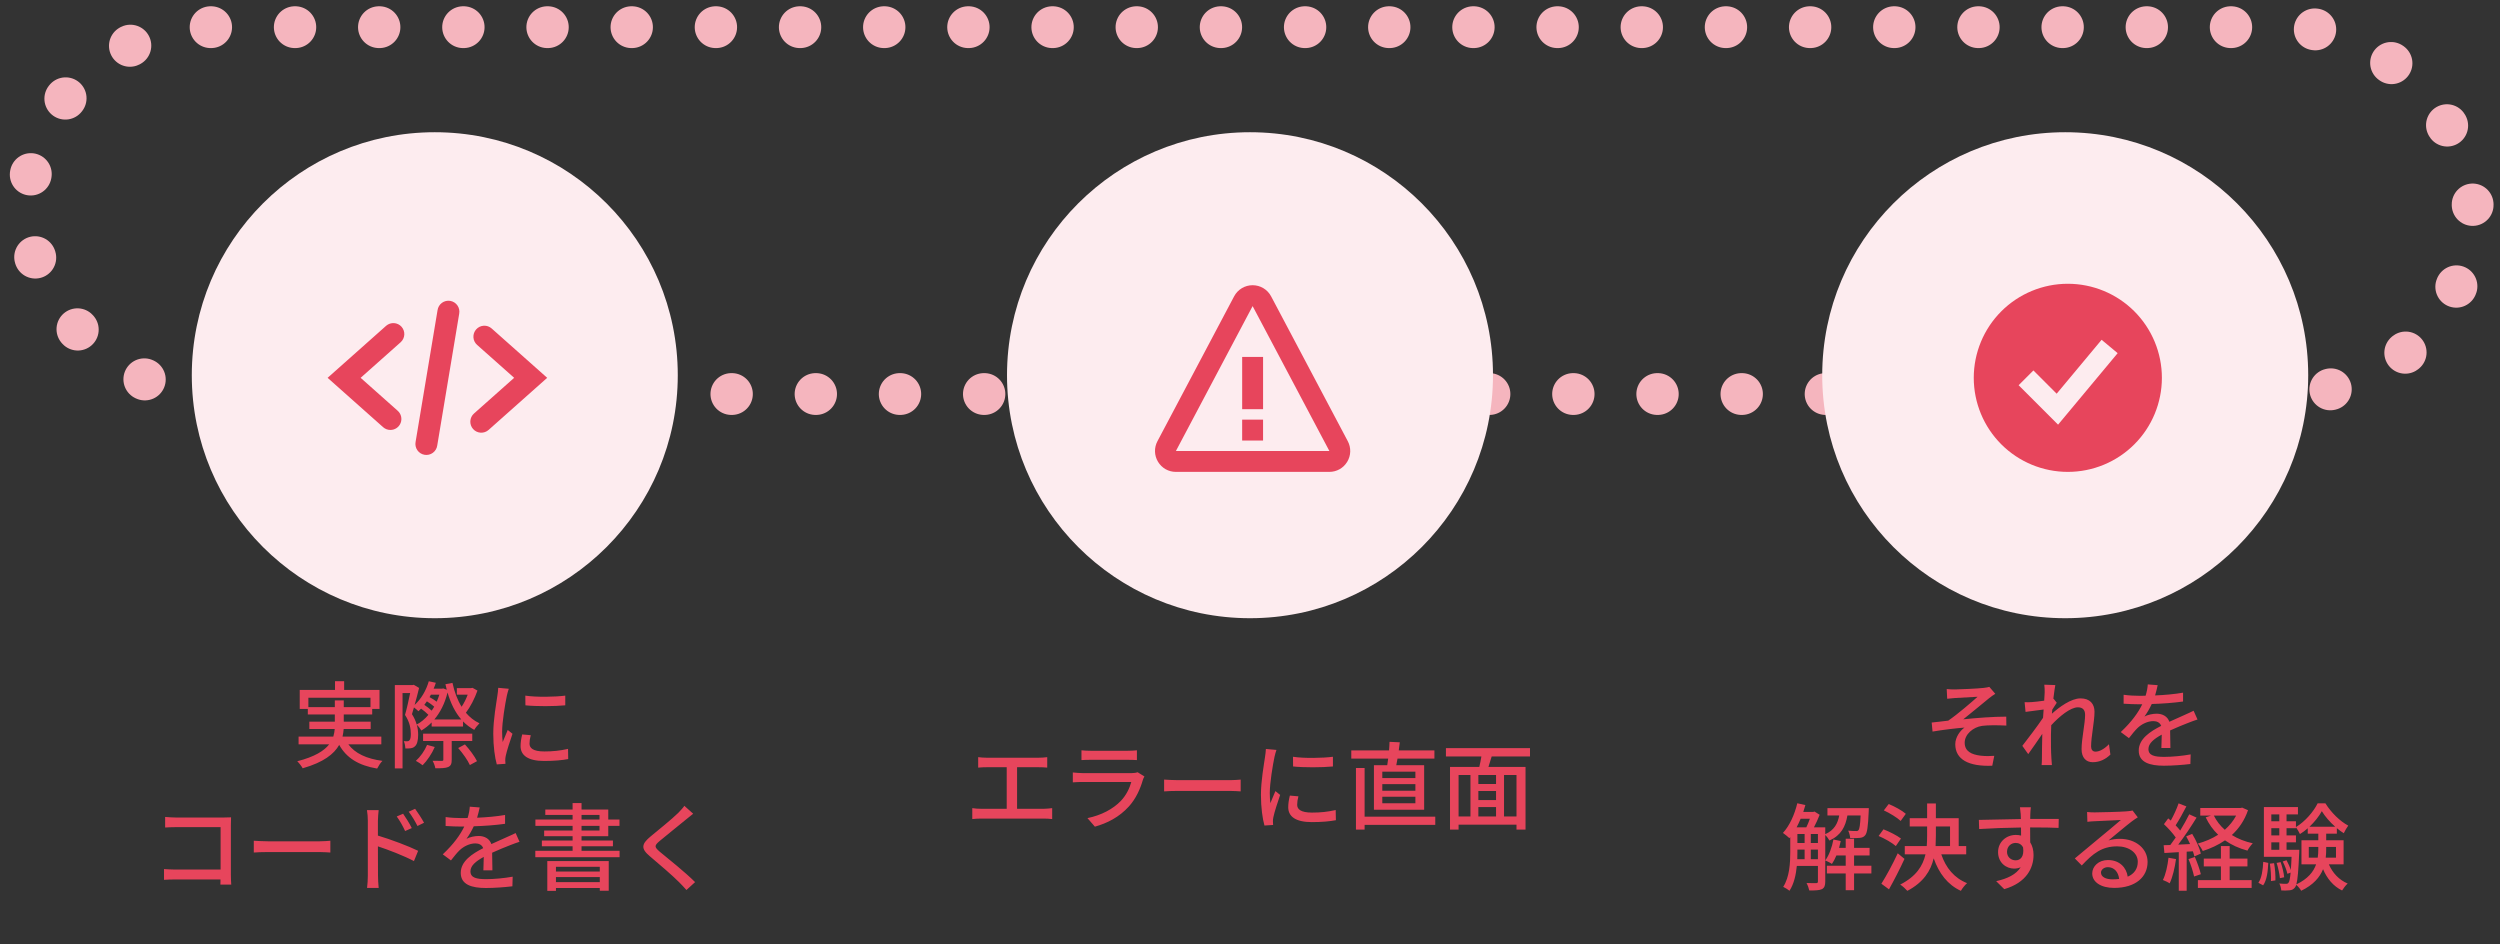 <svg width="368" height="139" viewBox="0 0 368 139" fill="none" xmlns="http://www.w3.org/2000/svg">
<rect x="0" y="0" width="368" height="139" fill="#333333" stroke="none"/>
<rect x="4" y="4" width="360" height="54" rx="27" stroke="#F5B5BE" stroke-width="6.154" stroke-linecap="round" stroke-dasharray="0.08 12.31"/>
<circle cx="64" cy="55.232" r="35.768" fill="#FDECEF"/>
<g clip-path="url(#clip0_2314_6503)">
<path d="M57.469 63.289C57.074 63.29 56.692 63.145 56.396 62.882L48.223 55.616L56.85 47.947C57.172 47.672 57.589 47.534 58.011 47.563C58.433 47.592 58.827 47.785 59.108 48.101C59.389 48.418 59.535 48.832 59.514 49.255C59.492 49.677 59.306 50.075 58.995 50.362L53.085 55.616L58.541 60.466C58.787 60.683 58.96 60.97 59.038 61.288C59.116 61.607 59.096 61.941 58.979 62.248C58.863 62.554 58.656 62.818 58.386 63.004C58.117 63.19 57.797 63.289 57.469 63.289ZM71.918 63.286L80.546 55.616L72.372 48.351C72.052 48.066 71.632 47.92 71.204 47.946C70.776 47.971 70.376 48.165 70.092 48.486C69.807 48.806 69.662 49.226 69.687 49.653C69.712 50.081 69.906 50.481 70.227 50.766L75.683 55.616L69.773 60.869C69.452 61.154 69.258 61.554 69.233 61.982C69.207 62.41 69.353 62.83 69.637 63.15C69.922 63.471 70.322 63.665 70.749 63.691C71.177 63.716 71.598 63.571 71.918 63.286ZM64.362 65.575L67.592 46.191C67.633 45.979 67.632 45.761 67.588 45.55C67.543 45.339 67.457 45.138 67.334 44.961C67.211 44.784 67.054 44.633 66.871 44.517C66.689 44.402 66.485 44.324 66.272 44.288C66.06 44.253 65.842 44.26 65.632 44.31C65.422 44.361 65.224 44.452 65.05 44.58C64.876 44.708 64.73 44.869 64.619 45.055C64.509 45.24 64.436 45.446 64.407 45.659L61.176 65.043C61.135 65.255 61.136 65.473 61.181 65.684C61.225 65.896 61.311 66.096 61.434 66.273C61.557 66.451 61.715 66.602 61.897 66.717C62.079 66.833 62.283 66.91 62.496 66.946C62.709 66.981 62.926 66.974 63.136 66.924C63.346 66.874 63.544 66.782 63.718 66.654C63.892 66.526 64.038 66.365 64.149 66.18C64.26 65.994 64.332 65.789 64.362 65.575Z" fill="#E7455C"/>
</g>
<path d="M45.394 104.09H49.286V103.096H50.602V104.09H54.536V102.704H45.394V104.09ZM56.132 109.564H51.274C52.254 110.894 53.948 111.692 56.3 112C56.02 112.252 55.698 112.784 55.516 113.134C52.786 112.672 51.008 111.58 49.93 109.648C49.174 110.992 47.634 112.21 44.554 113.092C44.414 112.826 44.036 112.322 43.756 112.056C46.332 111.398 47.718 110.516 48.46 109.564H43.952V108.43H49.062C49.174 108.052 49.244 107.688 49.272 107.31H45.534V106.232H49.286V105.168H45.31V104.356H44.12V101.556H49.314V100.268H50.658V101.556H55.866V104.356H54.788V105.168H50.602V106.232H54.564V107.31H50.588C50.56 107.688 50.504 108.066 50.42 108.43H56.132V109.564ZM62.866 109.648L64 109.956C63.58 110.936 62.866 111.986 62.208 112.644C61.984 112.448 61.508 112.154 61.214 112C61.886 111.398 62.502 110.516 62.866 109.648ZM69.516 109.074H66.492V111.818C66.492 112.406 66.394 112.714 65.96 112.91C65.554 113.078 64.966 113.092 64.084 113.092C64.028 112.756 63.846 112.28 63.678 111.986C64.294 112 64.882 112 65.036 112C65.218 112 65.26 111.958 65.26 111.804V109.074H62.278V107.996H69.516V109.074ZM67.444 110.11L68.438 109.578C69.124 110.32 69.88 111.356 70.216 112.042L69.166 112.616C68.858 111.93 68.116 110.866 67.444 110.11ZM63.93 105.91H67.906C66.996 104.86 66.338 103.516 65.876 101.934C65.484 103.558 64.798 104.874 63.93 105.91ZM61.34 106.652C61.97 106.316 62.558 105.826 63.062 105.224C62.796 104.944 62.376 104.594 61.984 104.314C61.858 104.44 61.718 104.58 61.592 104.692C61.466 104.552 61.172 104.314 60.934 104.132C60.836 104.482 60.738 104.818 60.64 105.126C60.99 105.658 61.2 106.176 61.34 106.652ZM63.538 104.608C63.678 104.426 63.804 104.23 63.916 104.02C63.636 103.768 63.216 103.474 62.838 103.236C62.712 103.418 62.586 103.586 62.46 103.754C62.852 104.02 63.258 104.342 63.538 104.608ZM64.672 102.256H63.426C63.356 102.382 63.3 102.494 63.23 102.62C63.608 102.816 64 103.068 64.28 103.292C64.434 102.97 64.56 102.62 64.672 102.256ZM69.558 101.248L70.286 101.654C69.866 102.83 69.236 104.062 68.578 104.916C69.138 105.574 69.796 106.106 70.58 106.47C70.328 106.708 69.978 107.142 69.81 107.436C69.194 107.1 68.634 106.68 68.158 106.19V106.946H63.538V106.344C63.076 106.82 62.558 107.212 62.026 107.534C61.872 107.282 61.592 106.89 61.354 106.694C61.508 107.226 61.55 107.73 61.55 108.178C61.55 109.004 61.396 109.606 61.046 109.886C60.878 110.04 60.654 110.124 60.388 110.152C60.192 110.18 59.926 110.18 59.674 110.18C59.66 109.872 59.59 109.41 59.436 109.102C59.618 109.116 59.8 109.116 59.954 109.116C60.08 109.116 60.192 109.074 60.262 108.99C60.416 108.85 60.472 108.472 60.472 108.052C60.472 107.296 60.346 106.33 59.618 105.238C59.898 104.272 60.178 102.984 60.374 102.018H59.254V113.106H58.12V100.842H60.738L60.906 100.8L61.69 101.262C61.508 102.032 61.27 102.928 61.032 103.768C61.984 102.9 62.726 101.654 63.118 100.282L64.154 100.506C64.056 100.8 63.958 101.094 63.832 101.374H65.05L65.246 101.332L65.764 101.528C65.694 101.262 65.624 100.996 65.568 100.716L66.604 100.52C66.884 101.836 67.332 103.04 67.948 104.034C68.298 103.516 68.62 102.872 68.844 102.256H67.248V101.29H69.334L69.558 101.248ZM77.328 102.396C78.938 102.648 81.752 102.592 83.208 102.396V103.824C81.612 103.978 78.966 103.992 77.342 103.824L77.328 102.396ZM78.126 108.22C78 108.71 77.944 109.088 77.944 109.466C77.944 110.096 78.434 110.614 80.128 110.614C81.388 110.614 82.438 110.502 83.614 110.236L83.642 111.734C82.76 111.902 81.598 112.014 80.1 112.014C77.72 112.014 76.628 111.188 76.628 109.83C76.628 109.326 76.698 108.794 76.866 108.108L78.126 108.22ZM74.892 101.388C74.794 101.64 74.654 102.2 74.598 102.452C74.36 103.6 73.912 106.232 73.912 107.73C73.912 108.22 73.94 108.71 73.996 109.228C74.234 108.654 74.514 107.968 74.738 107.45L75.438 108.01C75.074 109.074 74.584 110.572 74.444 111.272C74.402 111.468 74.36 111.762 74.374 111.916C74.374 112.056 74.388 112.266 74.402 112.434L73.128 112.518C72.848 111.538 72.61 109.886 72.61 107.996C72.61 105.91 73.058 103.53 73.212 102.41C73.268 102.06 73.324 101.626 73.338 101.248L74.892 101.388ZM24.31 120.256C24.8 120.298 25.472 120.34 25.934 120.34H32.892C33.27 120.34 33.76 120.326 34.012 120.312C33.998 120.62 33.984 121.124 33.984 121.488V128.726C33.984 129.216 34.012 129.902 34.04 130.21H32.444C32.444 130.014 32.458 129.748 32.458 129.454H25.822C25.248 129.454 24.548 129.482 24.142 129.51V127.928C24.548 127.956 25.164 127.998 25.766 127.998H32.472V121.754H25.934C25.388 121.754 24.674 121.782 24.31 121.81V120.256ZM37.358 123.756C37.82 123.784 38.688 123.84 39.444 123.84H47.06C47.732 123.84 48.278 123.784 48.628 123.756V125.492C48.32 125.478 47.676 125.422 47.06 125.422H39.444C38.674 125.422 37.834 125.45 37.358 125.492V123.756ZM59.338 119.78C59.716 120.326 60.304 121.236 60.612 121.894L59.632 122.328C59.268 121.53 58.876 120.858 58.4 120.186L59.338 119.78ZM61.102 119.052C61.48 119.57 62.082 120.48 62.418 121.11L61.452 121.586C61.046 120.788 60.654 120.144 60.164 119.486L61.102 119.052ZM54.144 128.908V120.816C54.144 120.368 54.102 119.71 54.018 119.248H55.74C55.698 119.71 55.628 120.312 55.628 120.816C55.628 121.334 55.628 122.118 55.628 123C57.476 123.546 60.164 124.554 61.55 125.24L60.934 126.752C59.45 125.968 57.168 125.086 55.628 124.582C55.642 126.514 55.642 128.446 55.642 128.908C55.642 129.342 55.684 130.196 55.74 130.7H54.032C54.102 130.21 54.144 129.44 54.144 128.908ZM70.608 118.856C70.524 119.248 70.412 119.766 70.23 120.368C71.602 120.312 73.072 120.186 74.346 119.962V121.264C72.974 121.46 71.252 121.586 69.74 121.628C69.432 122.286 69.054 122.944 68.662 123.476C69.124 123.21 69.908 123.056 70.454 123.056C71.336 123.056 72.064 123.462 72.33 124.246C73.198 123.84 73.912 123.546 74.57 123.238C75.046 123.028 75.452 122.846 75.9 122.622L76.474 123.91C76.068 124.036 75.466 124.26 75.046 124.428C74.332 124.708 73.422 125.072 72.442 125.52C72.456 126.318 72.47 127.438 72.484 128.11H71.154C71.182 127.62 71.196 126.822 71.21 126.136C70.006 126.794 69.25 127.438 69.25 128.264C69.25 129.216 70.16 129.412 71.574 129.412C72.708 129.412 74.234 129.272 75.466 129.048L75.424 130.462C74.416 130.588 72.792 130.714 71.532 130.714C69.446 130.714 67.822 130.224 67.822 128.488C67.822 126.766 69.502 125.674 71.126 124.848C70.944 124.358 70.496 124.148 69.978 124.148C69.124 124.148 68.242 124.596 67.654 125.156C67.248 125.548 66.842 126.066 66.38 126.654L65.176 125.758C66.814 124.218 67.766 122.86 68.34 121.67C68.2 121.67 68.06 121.67 67.934 121.67C67.346 121.67 66.38 121.642 65.596 121.586V120.27C66.338 120.382 67.332 120.424 68.004 120.424C68.27 120.424 68.55 120.424 68.83 120.41C69.012 119.836 69.124 119.248 69.152 118.744L70.608 118.856ZM88.29 127.592H81.836V128.292H88.29V127.592ZM81.836 129.846H88.29V129.104H81.836V129.846ZM80.562 131.134V126.752H89.606V131.12H88.29V130.714H81.836V131.134H80.562ZM85.602 121.572V122.258H88.248V121.572H85.602ZM85.602 119.962V120.634H88.248V119.962H85.602ZM85.602 125.24H91.202V126.178H78.798V125.24H84.286V124.568H79.764V123.728H84.286V123.084H80.1V122.258H84.286V121.572H78.812V120.634H84.286V119.962H80.268V119.164H84.286V118.212H85.602V119.164H89.536V120.634H91.188V121.572H89.536V123.084H85.602V123.728H90.222V124.568H85.602V125.24ZM102.038 119.78C101.688 120.046 101.24 120.424 100.96 120.648C100.022 121.432 98.09 122.958 97.096 123.798C96.298 124.484 96.298 124.666 97.124 125.38C98.314 126.36 100.862 128.39 102.318 129.846L101.044 131.008C100.708 130.63 100.344 130.238 99.98 129.874C99.042 128.922 96.956 127.13 95.654 126.038C94.296 124.904 94.436 124.232 95.766 123.126C96.844 122.23 98.874 120.606 99.826 119.668C100.148 119.332 100.554 118.912 100.736 118.618L102.038 119.78Z" fill="#E7455C"/>
<circle cx="184" cy="55.232" r="35.768" fill="#FDECEF"/>
<path d="M182.847 52.54H185.924V60.232H182.847V52.54ZM182.846 61.77H185.923V64.847H182.846V61.77Z" fill="#E7455C"/>
<path d="M187.105 43.617C186.569 42.609 185.526 41.983 184.385 41.983C183.243 41.983 182.2 42.609 181.665 43.618L170.376 64.945C170.125 65.414 170.001 65.939 170.016 66.47C170.03 67.001 170.183 67.519 170.459 67.973C170.731 68.429 171.117 68.806 171.579 69.067C172.041 69.328 172.563 69.465 173.094 69.462H195.675C196.764 69.462 197.75 68.905 198.312 67.973C198.587 67.519 198.74 67.001 198.754 66.47C198.769 65.939 198.645 65.414 198.395 64.945L187.105 43.617ZM173.094 66.385L184.385 45.058L195.683 66.385H173.094Z" fill="#E7455C"/>
<path d="M143.988 111.452C144.352 111.508 144.912 111.536 145.234 111.536H152.892C153.326 111.536 153.774 111.508 154.152 111.452V112.992C153.76 112.95 153.298 112.936 152.892 112.936H149.714V119.054H153.662C154.11 119.054 154.516 118.998 154.88 118.956V120.566C154.502 120.51 153.956 120.496 153.662 120.496H144.422C144.016 120.496 143.568 120.51 143.12 120.566V118.956C143.54 119.026 144.016 119.054 144.422 119.054H148.188V112.936H145.234C144.926 112.936 144.352 112.95 143.988 112.992V111.452ZM159.192 110.444C159.556 110.486 160.074 110.514 160.536 110.514H165.982C166.43 110.514 167.004 110.486 167.354 110.444V111.886C167.004 111.858 166.444 111.844 165.968 111.844H160.536C160.088 111.844 159.584 111.858 159.192 111.886V110.444ZM168.46 114.294C168.376 114.448 168.264 114.658 168.236 114.784C167.844 116.142 167.214 117.556 166.178 118.704C164.736 120.3 162.958 121.182 161.166 121.686L160.074 120.426C162.118 120.006 163.826 119.096 164.974 117.906C165.772 117.08 166.276 116.03 166.528 115.106H159.402C159.066 115.106 158.45 115.12 157.918 115.162V113.706C158.464 113.762 158.996 113.804 159.402 113.804H166.57C166.948 113.804 167.284 113.748 167.466 113.678L168.46 114.294ZM171.358 114.756C171.82 114.784 172.688 114.84 173.444 114.84H181.06C181.732 114.84 182.278 114.784 182.628 114.756V116.492C182.32 116.478 181.676 116.422 181.06 116.422H173.444C172.674 116.422 171.834 116.45 171.358 116.492V114.756ZM190.328 111.396C191.938 111.648 194.752 111.592 196.208 111.396V112.824C194.612 112.978 191.966 112.992 190.342 112.824L190.328 111.396ZM191.126 117.22C191 117.71 190.944 118.088 190.944 118.466C190.944 119.096 191.434 119.614 193.128 119.614C194.388 119.614 195.438 119.502 196.614 119.236L196.642 120.734C195.76 120.902 194.598 121.014 193.1 121.014C190.72 121.014 189.628 120.188 189.628 118.83C189.628 118.326 189.698 117.794 189.866 117.108L191.126 117.22ZM187.892 110.388C187.794 110.64 187.654 111.2 187.598 111.452C187.36 112.6 186.912 115.232 186.912 116.73C186.912 117.22 186.94 117.71 186.996 118.228C187.234 117.654 187.514 116.968 187.738 116.45L188.438 117.01C188.074 118.074 187.584 119.572 187.444 120.272C187.402 120.468 187.36 120.762 187.374 120.916C187.374 121.056 187.388 121.266 187.402 121.434L186.128 121.518C185.848 120.538 185.61 118.886 185.61 116.996C185.61 114.91 186.058 112.53 186.212 111.41C186.268 111.06 186.324 110.626 186.338 110.248L187.892 110.388ZM208.346 114.532V113.594H203.474V114.532H208.346ZM208.346 116.394V115.428H203.474V116.394H208.346ZM208.346 118.242V117.276H203.474V118.242H208.346ZM202.242 112.642H204.202C204.258 112.334 204.3 112.012 204.342 111.662H198.91V110.458H204.468C204.51 110.01 204.524 109.576 204.538 109.198L206.05 109.268C206.008 109.66 205.952 110.066 205.896 110.458H211.146V111.662H205.714C205.658 112.012 205.588 112.348 205.532 112.642H209.634V119.194H202.242V112.642ZM211.272 120.216V121.42H200.87V122.12H199.596V113.048H200.87V120.216H211.272ZM223.228 120.188V114.084H221.394V120.188H223.228ZM214.702 114.084V120.188H216.452V114.084H214.702ZM220.218 115.4V114.084H217.614V115.4H220.218ZM217.614 118.802V120.188H220.218V118.802H217.614ZM220.218 117.766V116.436H217.614V117.766H220.218ZM225.216 111.354H219.574C219.406 111.872 219.238 112.418 219.098 112.894H224.558V122.12H223.228V121.392H214.702V122.12H213.442V112.894H217.754C217.866 112.418 217.978 111.858 218.062 111.354H212.84V110.122H225.216V111.354Z" fill="#E7455C"/>
<circle cx="304" cy="55.232" r="35.768" fill="#FDECEF"/>
<path fill-rule="evenodd" clip-rule="evenodd" d="M304.384 69.462C306.202 69.462 308.003 69.104 309.682 68.408C311.362 67.713 312.889 66.693 314.174 65.407C315.46 64.121 316.48 62.595 317.176 60.915C317.871 59.235 318.23 57.435 318.23 55.617C318.23 53.798 317.871 51.998 317.176 50.318C316.48 48.638 315.46 47.112 314.174 45.826C312.889 44.54 311.362 43.52 309.682 42.825C308.003 42.129 306.202 41.771 304.384 41.771C300.712 41.771 297.19 43.23 294.593 45.826C291.997 48.423 290.538 51.944 290.538 55.617C290.538 59.289 291.997 62.81 294.593 65.407C297.19 68.004 300.712 69.462 304.384 69.462ZM304.027 61.216L311.719 51.986L309.356 50.017L302.741 57.953L299.318 54.529L297.143 56.704L301.758 61.319L302.948 62.51L304.027 61.216Z" fill="#E7455C"/>
<path d="M286.556 101.43C286.948 101.472 287.326 101.486 287.774 101.486C288.376 101.486 291.148 101.36 291.974 101.262C292.366 101.22 292.646 101.164 292.828 101.108L293.71 102.13C293.472 102.27 293.052 102.564 292.814 102.76C291.792 103.586 290.042 105.056 288.992 105.882C291.008 105.672 293.444 105.49 295.32 105.49L295.334 106.806C293.976 106.736 292.604 106.736 291.75 106.848C290.434 107.044 289.202 108.094 289.202 109.326C289.202 110.614 290.224 111.062 291.498 111.23C292.296 111.328 293.038 111.3 293.556 111.258L293.262 112.714C289.776 112.854 287.816 111.79 287.816 109.55C287.816 108.5 288.544 107.548 289.174 107.1C287.774 107.212 286.038 107.422 284.47 107.688L284.344 106.358C285.1 106.288 286.066 106.162 286.78 106.078C288.18 105.126 290.238 103.334 291.106 102.564C290.504 102.606 288.376 102.704 287.788 102.746C287.424 102.774 286.99 102.83 286.626 102.858L286.556 101.43ZM300.976 101.92C300.976 101.556 300.976 101.164 300.92 100.786L302.544 100.842C302.474 101.206 302.362 101.948 302.25 102.872L302.292 102.858L302.754 103.446C302.586 103.698 302.32 104.104 302.096 104.454C302.082 104.65 302.068 104.846 302.04 105.056C303.146 104.062 304.868 102.802 306.254 102.802C307.64 102.802 308.312 103.614 308.312 104.776C308.312 106.19 307.808 108.444 307.808 109.886C307.808 110.306 308.018 110.642 308.452 110.642C309.054 110.642 309.754 110.25 310.44 109.55L310.65 111.076C309.936 111.762 309.082 112.196 308.046 112.196C307.066 112.196 306.408 111.524 306.408 110.278C306.408 108.738 306.926 106.54 306.926 105.224C306.926 104.454 306.534 104.118 305.862 104.118C304.77 104.118 303.16 105.434 301.942 106.75C301.914 107.254 301.9 107.744 301.9 108.178C301.9 109.396 301.886 110.39 301.97 111.664C301.984 111.916 302.012 112.322 302.04 112.616H300.528C300.556 112.322 300.57 111.916 300.57 111.692C300.584 110.376 300.584 109.578 300.626 108.024C299.968 108.99 299.142 110.194 298.554 111.006L297.686 109.788C298.456 108.808 299.982 106.792 300.738 105.658C300.766 105.252 300.794 104.846 300.822 104.44C300.164 104.524 299.002 104.678 298.162 104.79L298.022 103.362C298.372 103.376 298.666 103.376 299.072 103.348C299.506 103.32 300.234 103.236 300.906 103.138C300.948 102.536 300.976 102.074 300.976 101.92ZM317.608 100.856C317.524 101.248 317.412 101.766 317.23 102.368C318.602 102.312 320.072 102.186 321.346 101.962V103.264C319.974 103.46 318.252 103.586 316.74 103.628C316.432 104.286 316.054 104.944 315.662 105.476C316.124 105.21 316.908 105.056 317.454 105.056C318.336 105.056 319.064 105.462 319.33 106.246C320.198 105.84 320.912 105.546 321.57 105.238C322.046 105.028 322.452 104.846 322.9 104.622L323.474 105.91C323.068 106.036 322.466 106.26 322.046 106.428C321.332 106.708 320.422 107.072 319.442 107.52C319.456 108.318 319.47 109.438 319.484 110.11H318.154C318.182 109.62 318.196 108.822 318.21 108.136C317.006 108.794 316.25 109.438 316.25 110.264C316.25 111.216 317.16 111.412 318.574 111.412C319.708 111.412 321.234 111.272 322.466 111.048L322.424 112.462C321.416 112.588 319.792 112.714 318.532 112.714C316.446 112.714 314.822 112.224 314.822 110.488C314.822 108.766 316.502 107.674 318.126 106.848C317.944 106.358 317.496 106.148 316.978 106.148C316.124 106.148 315.242 106.596 314.654 107.156C314.248 107.548 313.842 108.066 313.38 108.654L312.176 107.758C313.814 106.218 314.766 104.86 315.34 103.67C315.2 103.67 315.06 103.67 314.934 103.67C314.346 103.67 313.38 103.642 312.596 103.586V102.27C313.338 102.382 314.332 102.424 315.004 102.424C315.27 102.424 315.55 102.424 315.83 102.41C316.012 101.836 316.124 101.248 316.152 100.744L317.608 100.856ZM266.55 126.472H267.6V125.058H266.55V126.472ZM264.576 125.058V125.464C264.576 125.786 264.576 126.122 264.562 126.472H265.64V125.058H264.576ZM266.41 120.522H265.052C264.87 120.956 264.674 121.39 264.464 121.782H265.892C266.074 121.418 266.256 120.956 266.41 120.522ZM266.55 122.762V124.092H267.6V122.762H266.55ZM264.576 122.762V124.092H265.64V122.762H264.576ZM273.886 120.032H271.94C271.66 121.67 271.016 122.958 269.294 123.728C269.168 123.49 268.916 123.14 268.678 122.916V129.762C268.678 130.322 268.566 130.686 268.188 130.882C267.796 131.064 267.236 131.078 266.326 131.078C266.27 130.784 266.088 130.266 265.92 129.986C266.592 130 267.18 130 267.348 130C267.53 129.986 267.6 129.93 267.6 129.748V127.466H264.492C264.366 128.768 264.072 130.112 263.414 131.12C263.218 130.952 262.742 130.658 262.49 130.546C263.428 129.076 263.526 127.018 263.526 125.45V123.224L263.4 123.378C263.19 123.182 262.714 122.776 262.448 122.608C263.414 121.558 264.156 119.934 264.562 118.24L265.752 118.506C265.654 118.842 265.556 119.178 265.444 119.514H266.914L267.096 119.458L267.852 119.934C267.628 120.522 267.32 121.194 267.012 121.782H268.678V122.79C270.008 122.202 270.512 121.222 270.736 120.032H269V118.954H275.09C275.09 118.954 275.09 119.262 275.076 119.402C274.978 121.67 274.852 122.608 274.558 122.944C274.362 123.196 274.124 123.294 273.76 123.336C273.466 123.378 272.906 123.378 272.346 123.35C272.318 123.014 272.206 122.566 272.052 122.272C272.542 122.328 272.99 122.328 273.186 122.328C273.368 122.342 273.48 122.314 273.564 122.202C273.718 122.034 273.816 121.46 273.886 120.032ZM275.468 127.438V128.572H272.92V131.036H271.688V128.572H268.916V127.438H271.688V125.926H270.316C270.12 126.402 269.896 126.822 269.658 127.172C269.434 127.004 268.944 126.766 268.678 126.654C269.252 125.87 269.658 124.736 269.882 123.574L270.96 123.798C270.89 124.134 270.806 124.47 270.708 124.806H271.688V123.462H272.92V124.806H275.202V125.926H272.92V127.438H275.468ZM280.536 119.794L279.78 120.844C279.262 120.354 278.184 119.696 277.302 119.29L278.016 118.352C278.884 118.702 279.976 119.304 280.536 119.794ZM279.822 123.434L279.066 124.54C278.534 124.064 277.428 123.434 276.532 123.056L277.246 122.076C278.114 122.412 279.248 122.986 279.822 123.434ZM279.346 125.604L280.34 126.43C279.668 127.9 278.814 129.566 278.058 130.91L276.938 130.084C277.624 129.006 278.604 127.214 279.346 125.604ZM284.96 121.656V123.042C284.96 123.546 284.946 124.036 284.918 124.54H287.046V121.656H284.96ZM289.426 125.758H285.758C286.416 127.732 287.676 129.258 289.552 130C289.258 130.252 288.838 130.77 288.642 131.134C286.696 130.238 285.422 128.572 284.638 126.346C284.204 128.18 283.154 129.874 280.76 131.134C280.536 130.868 280.032 130.406 279.71 130.21C282.076 129.006 283.042 127.452 283.434 125.758H280.382V124.54H283.616C283.658 124.036 283.672 123.532 283.672 123.028V121.656H281.11V120.438H283.672V118.268H284.96V120.438H288.32V124.54H289.426V125.758ZM298.946 118.828C298.904 119.01 298.862 119.654 298.862 119.85C298.848 120.018 298.848 120.27 298.848 120.55H303.048L303.02 121.866C302.194 121.824 300.864 121.796 298.834 121.796C298.848 122.552 298.848 123.364 298.848 123.994C299.17 124.498 299.338 125.142 299.338 125.856C299.338 127.718 298.344 129.916 295.026 130.882L293.836 129.706C295.488 129.342 296.776 128.726 297.448 127.648C297.168 127.788 296.832 127.858 296.468 127.858C295.334 127.858 294.116 127.018 294.116 125.422C294.116 123.952 295.306 122.902 296.72 122.902C297 122.902 297.266 122.93 297.504 123C297.504 122.636 297.49 122.216 297.49 121.81C295.362 121.838 293.066 121.922 291.33 122.034L291.288 120.69C292.87 120.662 295.474 120.592 297.476 120.564C297.462 120.256 297.462 120.018 297.448 119.85C297.406 119.402 297.364 118.968 297.336 118.828H298.946ZM295.432 125.394C295.432 126.164 296.034 126.64 296.706 126.64C297.434 126.64 297.98 126.066 297.798 124.75C297.574 124.288 297.168 124.078 296.706 124.078C296.062 124.078 295.432 124.554 295.432 125.394ZM309.264 128.446C309.264 129.062 309.95 129.44 310.944 129.44C311.294 129.44 311.63 129.426 311.938 129.384C311.826 128.362 311.21 127.648 310.286 127.648C309.698 127.648 309.264 128.026 309.264 128.446ZM307.22 119.528C307.57 119.57 308.004 119.584 308.34 119.584C309.068 119.584 312.26 119.5 313.016 119.43C313.506 119.388 313.758 119.36 313.912 119.304L314.682 120.312C314.388 120.494 314.094 120.69 313.8 120.914C313.086 121.446 311.364 122.902 310.37 123.714C310.93 123.546 311.49 123.476 312.05 123.476C314.388 123.476 316.124 124.918 316.124 126.878C316.124 129.104 314.346 130.7 311.196 130.7C309.264 130.7 307.976 129.846 307.976 128.572C307.976 127.536 308.9 126.598 310.286 126.598C312.022 126.598 313.016 127.718 313.198 129.048C314.164 128.628 314.682 127.872 314.682 126.85C314.682 125.534 313.394 124.582 311.644 124.582C309.404 124.582 308.088 125.632 306.436 127.396L305.414 126.36C306.506 125.464 308.256 123.994 309.082 123.308C309.866 122.664 311.49 121.32 312.19 120.704C311.448 120.732 309.026 120.844 308.298 120.886C307.948 120.9 307.584 120.928 307.262 120.97L307.22 119.528ZM329.158 120.06H325.882C326.274 120.844 326.806 121.544 327.492 122.146C328.164 121.544 328.738 120.858 329.158 120.06ZM330.054 118.884L330.908 119.262C330.39 120.774 329.564 121.964 328.528 122.916C329.41 123.462 330.446 123.882 331.608 124.134C331.342 124.4 330.978 124.89 330.824 125.212C329.578 124.876 328.472 124.372 327.52 123.7C326.54 124.372 325.434 124.89 324.244 125.268C324.09 124.932 323.768 124.442 323.516 124.176C324.58 123.882 325.616 123.448 326.512 122.874C325.756 122.146 325.14 121.292 324.678 120.312L325.448 120.06H323.88V118.94H329.802L330.054 118.884ZM319.204 126.262L320.31 126.458C320.128 127.774 319.806 129.132 319.372 130.028C319.162 129.874 318.644 129.636 318.378 129.538C318.798 128.698 319.064 127.466 319.204 126.262ZM322.788 125.31L321.878 125.366V131.12H320.716V125.436C319.946 125.478 319.232 125.52 318.602 125.562L318.49 124.414L319.47 124.386C319.722 124.05 320.002 123.672 320.268 123.28C319.834 122.65 319.148 121.894 318.532 121.32L319.162 120.466C319.288 120.564 319.414 120.676 319.54 120.788C319.974 120.018 320.436 119.01 320.688 118.254L321.836 118.702C321.346 119.64 320.758 120.718 320.254 121.488C320.506 121.754 320.744 122.02 320.926 122.258C321.43 121.432 321.906 120.578 322.256 119.864L323.334 120.354C322.55 121.628 321.542 123.154 320.632 124.33C321.192 124.316 321.78 124.288 322.382 124.246C322.2 123.854 322.004 123.462 321.808 123.112L322.69 122.748C323.25 123.658 323.796 124.862 323.964 125.646L323.012 126.066C322.97 125.842 322.886 125.59 322.788 125.31ZM322.144 126.458L323.082 126.15C323.432 126.948 323.81 127.998 323.964 128.684L322.97 129.02C322.83 128.334 322.494 127.27 322.144 126.458ZM328.206 127.536V129.552H331.44V130.7H323.53V129.552H326.918V127.536H324.398V126.388H326.918V124.54H328.206V126.388H330.824V127.536H328.206ZM333.134 130.322L332.434 129.944C332.924 129.244 333.092 128.054 333.148 126.864L333.89 127.018C333.834 128.264 333.68 129.566 333.134 130.322ZM334.128 127.13L334.744 127.06C334.898 127.872 334.968 128.922 334.94 129.594L334.282 129.692C334.324 128.992 334.254 127.956 334.128 127.13ZM336.578 125.086H338.454C338.454 125.086 338.454 125.422 338.44 125.562C338.328 128.138 338.216 129.496 338.02 130.182C339.728 129.37 340.554 128.32 340.932 127.228H338.776V123.686H341.254V122.72H339.7V121.922C339.336 122.244 338.944 122.538 338.552 122.776C338.426 122.496 338.174 122.048 337.964 121.782V121.908H336.578V122.972H337.964V123.994H336.578V125.086ZM334.338 123.994V125.086H335.514V123.994H334.338ZM335.514 121.908H334.338V122.972H335.514V121.908ZM335.514 119.878H334.338V120.886H335.514V119.878ZM339.952 121.698H343.746C342.962 121.012 342.248 120.186 341.772 119.402C341.366 120.158 340.708 120.984 339.952 121.698ZM343.858 124.666H342.416V124.946C342.416 125.38 342.402 125.814 342.346 126.248H343.858V124.666ZM339.854 126.248H341.17C341.24 125.8 341.254 125.366 341.254 124.932V124.666H339.854V126.248ZM344.978 127.228H342.808C343.354 128.502 344.32 129.538 345.58 130.056C345.314 130.28 344.936 130.77 344.754 131.078C343.48 130.462 342.542 129.342 341.954 127.942C341.478 129.132 340.54 130.252 338.734 131.12C338.608 130.868 338.258 130.462 338.006 130.252C337.95 130.434 337.88 130.56 337.81 130.644C337.6 130.91 337.362 131.022 337.04 131.05C336.746 131.092 336.284 131.092 335.808 131.078C335.78 130.77 335.682 130.322 335.514 130.056C335.948 130.098 336.326 130.098 336.508 130.098C336.662 130.098 336.774 130.07 336.872 129.93C336.998 129.776 337.096 129.356 337.18 128.446L336.704 128.628C336.606 128.124 336.312 127.382 336.018 126.808L336.578 126.626C336.816 127.06 337.068 127.62 337.208 128.068C337.25 127.55 337.292 126.92 337.32 126.122H333.246V118.8H338.258V119.878H336.578V120.886H337.964V121.74C339.28 120.956 340.554 119.486 341.156 118.254H342.304C343.13 119.584 344.432 120.886 345.664 121.53C345.44 121.824 345.174 122.286 345.006 122.65C344.67 122.44 344.32 122.188 343.984 121.908V122.72H342.416V123.686H344.978V127.228ZM336.228 129.132L335.598 129.272C335.556 128.67 335.346 127.732 335.122 127.018L335.71 126.906C335.962 127.606 336.186 128.544 336.228 129.132Z" fill="#E7455C"/>
<defs>
<clipPath id="clip0_2314_6503">
<rect width="32.307" height="32.307" fill="white" transform="translate(48.23 39.463)"/>
</clipPath>
</defs>
</svg>
